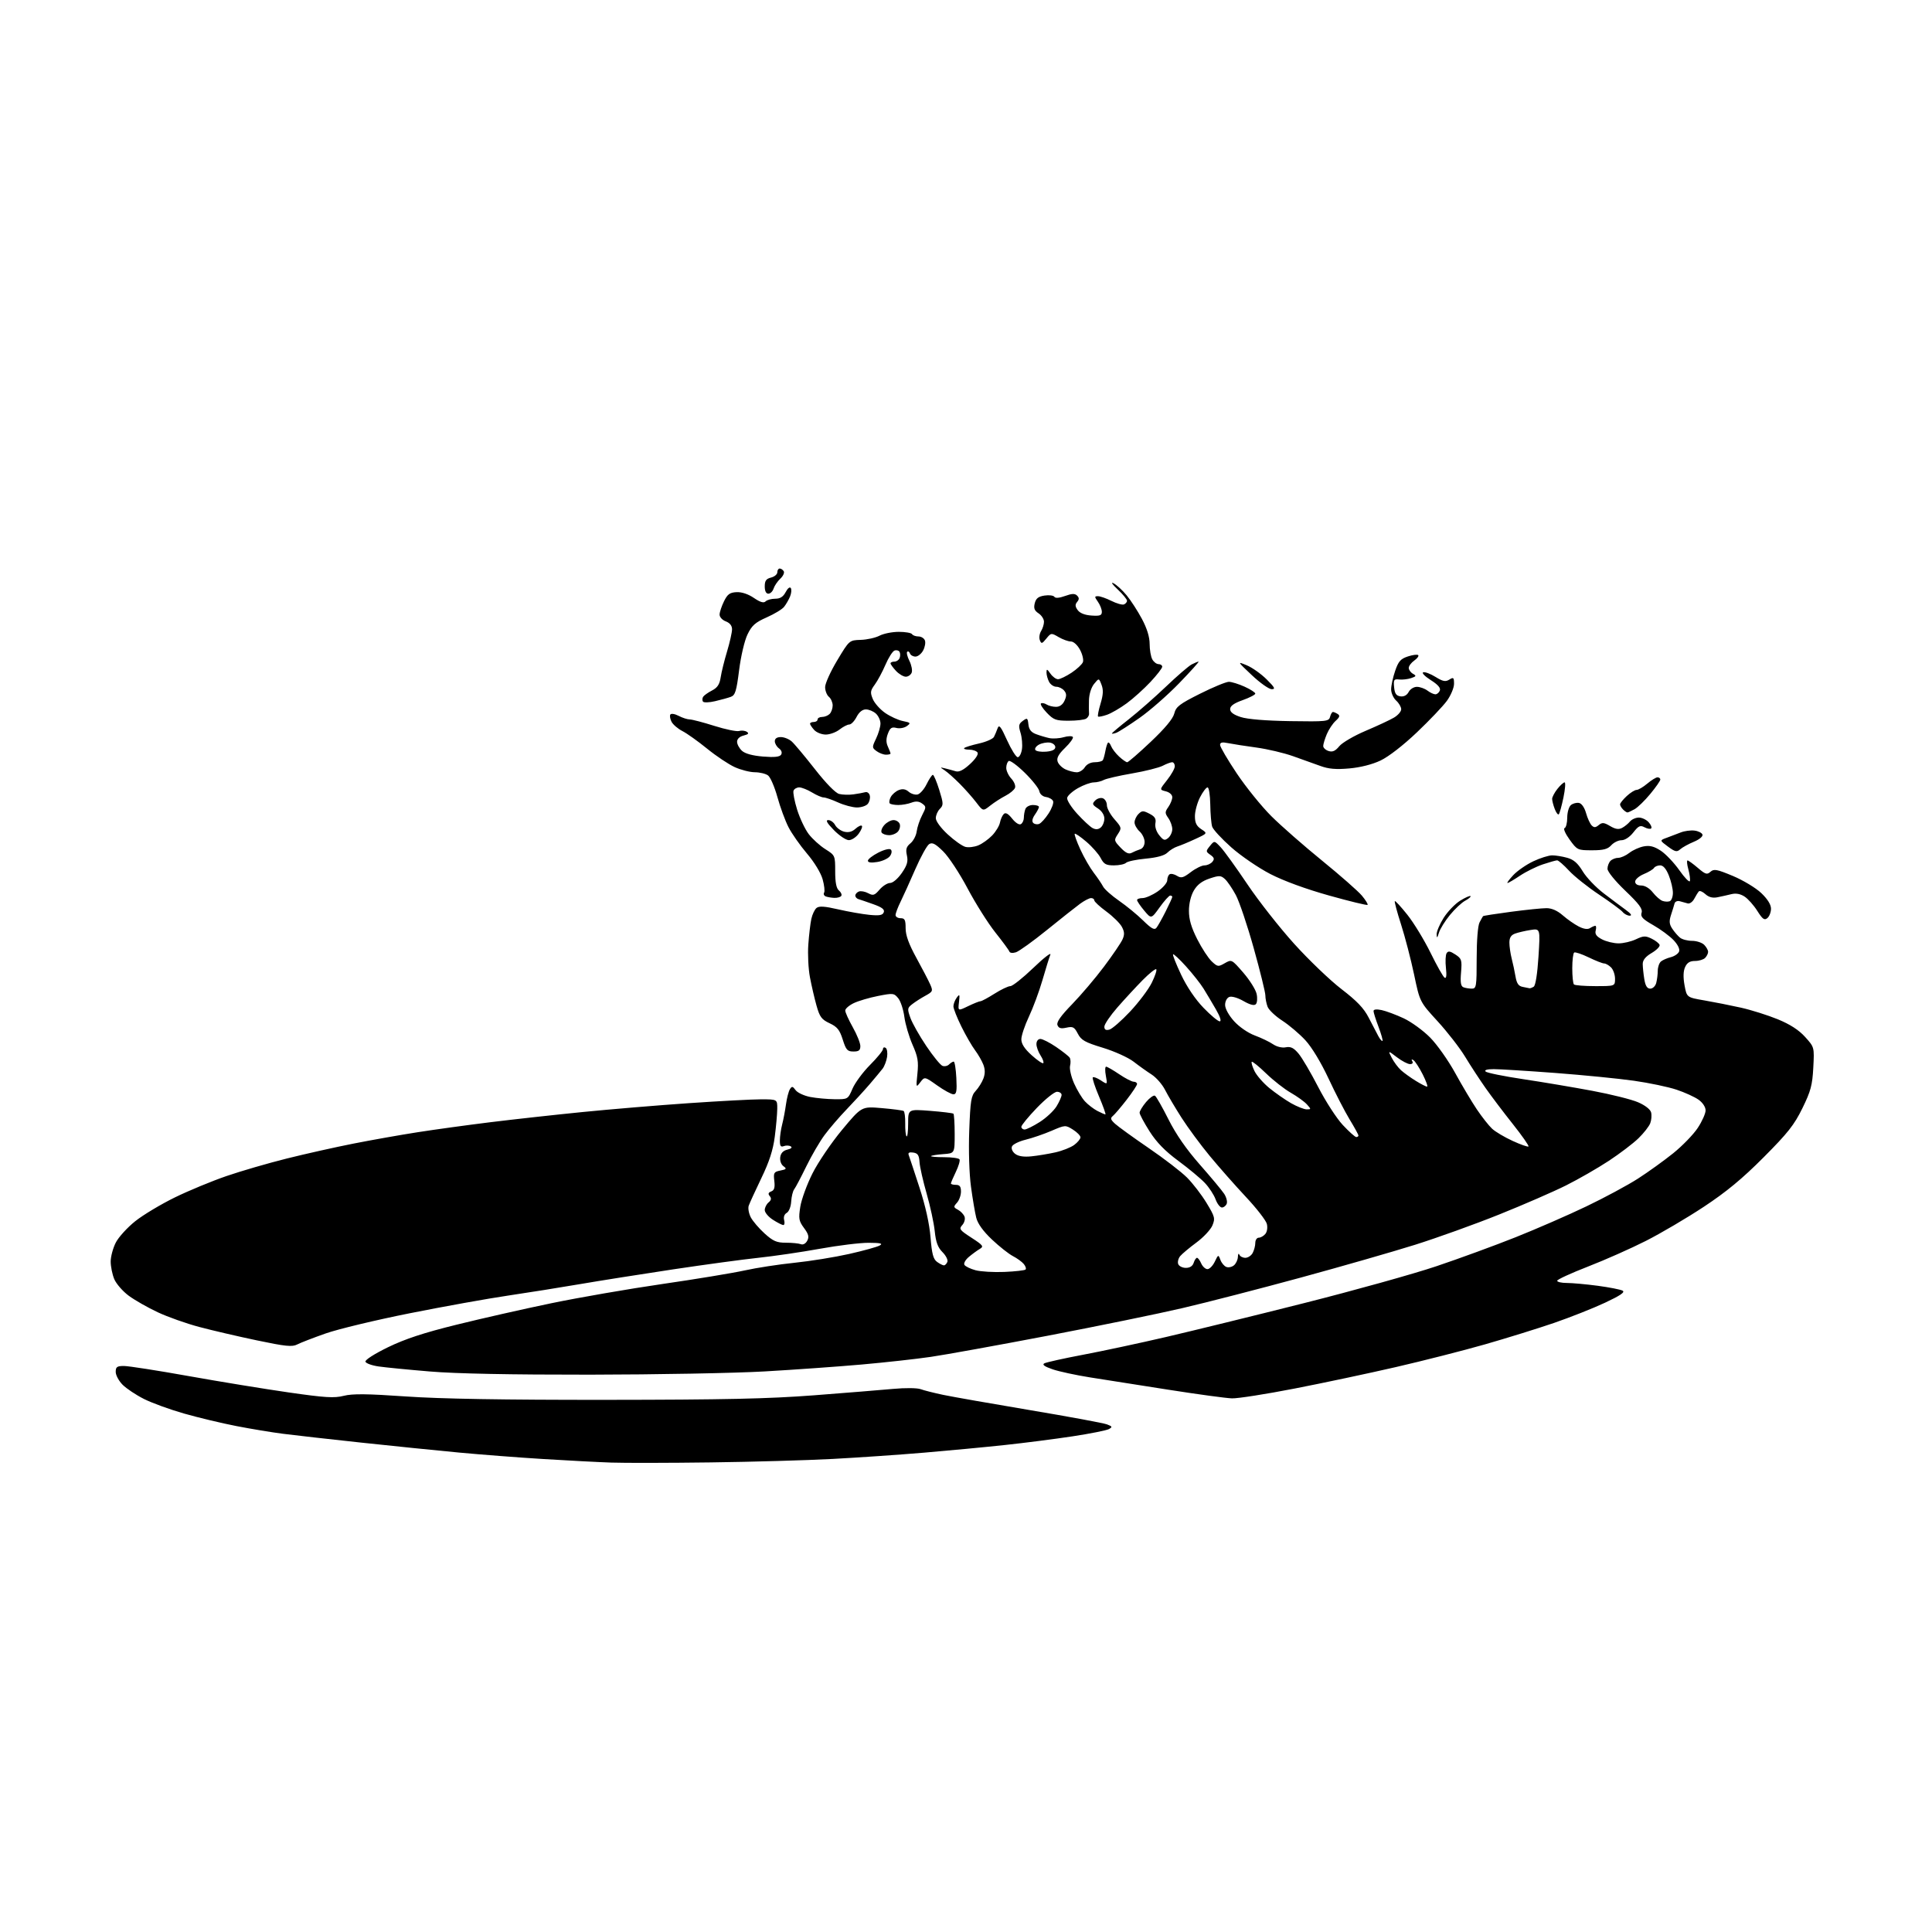 <?xml version="1.0" encoding="UTF-8" standalone="no"?>
<svg 
  version="1.1" 
  xmlns="http://www.w3.org/2000/svg" 
  xmlns:xlink="http://www.w3.org/1999/xlink" 
  xmlns:svg="http://www.w3.org/2000/svg"
  xmlns:rdf="http://www.w3.org/1999/02/22-rdf-syntax-ns#"
  xmlns:cc="http://creativecommons.org/ns#"
  xmlns:dc="http://purl.org/dc/elements/1.1/"
  viewBox="0 0 768 768"
  width="768"
  height="768"
>
<style>svg {background-color: white; }</style>"
<path stroke="none" fill="black" fill-rule="evenodd" d="M282.50,581.33C266.00,581.55 248.22,581.58 243.00,581.40C237.78,581.22 225.62,580.58 216.00,579.99C206.38,579.40 191.30,578.24 182.50,577.42C173.70,576.59 156.15,574.81 143.50,573.45C130.85,572.09 116.90,570.52 112.50,569.95C108.10,569.39 99.78,568.01 94.00,566.89C88.22,565.77 78.87,563.53 73.21,561.92C67.55,560.31 60.35,557.69 57.21,556.10C54.06,554.52 50.26,551.98 48.75,550.47C47.24,548.96 46.00,546.66 46.00,545.36C46.00,543.36 46.50,543.00 49.29,543.00C51.10,543.00 62.69,544.81 75.04,547.02C87.39,549.23 105.28,552.15 114.80,553.52C129.26,555.60 132.84,555.82 136.64,554.86C140.13,553.98 145.87,554.04 161.34,555.11C175.21,556.07 200.05,556.49 241.00,556.46C288.00,556.42 305.33,556.04 323.50,554.66C336.15,553.69 350.32,552.54 355.00,552.11C359.82,551.66 364.57,551.71 365.98,552.22C367.34,552.72 371.39,553.74 374.98,554.49C378.56,555.24 394.10,557.97 409.50,560.56C424.90,563.14 438.62,565.68 440.00,566.20C442.19,567.02 442.29,567.26 440.82,568.08C439.89,568.60 433.37,569.90 426.32,570.97C419.27,572.04 407.20,573.59 399.50,574.41C391.80,575.24 377.40,576.60 367.50,577.44C357.60,578.28 341.18,579.41 331.00,579.95C320.82,580.49 299.00,581.12 282.50,581.33zM489.73,555.87C487.40,555.80 476.05,554.25 464.50,552.44C452.95,550.63 438.92,548.42 433.33,547.54C427.73,546.65 421.03,545.21 418.45,544.33C415.24,543.23 414.18,542.48 415.12,541.96C415.88,541.53 422.80,540.00 430.50,538.54C438.20,537.09 453.05,533.91 463.50,531.48C473.95,529.05 498.70,522.98 518.50,517.98C538.30,512.98 561.92,506.40 570.98,503.35C580.05,500.30 594.23,495.11 602.48,491.82C610.74,488.53 623.41,483.01 630.64,479.54C637.86,476.08 647.09,471.11 651.14,468.50C655.19,465.90 661.47,461.37 665.11,458.45C668.74,455.53 673.13,451.01 674.86,448.40C676.59,445.79 678.00,442.64 678.00,441.40C678.00,440.06 676.85,438.32 675.21,437.15C673.68,436.06 669.74,434.26 666.46,433.17C663.18,432.07 655.55,430.47 649.50,429.61C643.45,428.75 629.40,427.36 618.28,426.52C607.16,425.69 596.16,425.00 593.83,425.00C591.16,425.00 589.95,425.35 590.55,425.95C591.07,426.47 597.80,427.84 605.50,428.99C613.20,430.14 625.57,432.23 632.99,433.62C640.41,435.01 648.58,437.05 651.14,438.16C653.94,439.36 656.02,440.98 656.34,442.19C656.63,443.30 656.48,445.24 656.00,446.49C655.53,447.75 653.42,450.44 651.32,452.48C649.22,454.53 643.90,458.57 639.50,461.47C635.10,464.36 627.45,468.76 622.50,471.23C617.55,473.71 605.62,478.90 596.00,482.76C586.38,486.63 571.30,492.05 562.50,494.82C553.70,497.58 533.23,503.46 517.00,507.88C500.77,512.30 479.62,517.76 470.00,520.00C460.38,522.25 436.30,527.18 416.49,530.97C396.69,534.75 375.77,538.54 369.99,539.38C364.22,540.23 351.85,541.59 342.50,542.42C333.15,543.25 315.82,544.48 304.00,545.16C292.18,545.84 260.90,546.42 234.50,546.45C203.14,546.48 181.10,546.05 170.94,545.19C162.38,544.48 153.19,543.58 150.52,543.19C147.85,542.81 145.49,541.96 145.27,541.30C145.04,540.61 148.80,538.20 154.21,535.56C161.03,532.25 168.39,529.82 181.52,526.58C191.41,524.13 208.38,520.29 219.24,518.04C230.10,515.79 249.90,512.36 263.24,510.42C276.58,508.49 291.32,506.05 296.00,505.02C300.68,503.98 309.60,502.61 315.84,501.97C322.07,501.33 331.86,499.75 337.58,498.46C343.30,497.17 348.78,495.65 349.74,495.08C351.08,494.31 350.02,494.05 345.32,494.03C341.92,494.01 333.14,495.09 325.82,496.42C318.49,497.75 307.55,499.35 301.50,499.99C295.45,500.63 280.19,502.70 267.59,504.59C254.99,506.49 238.34,509.12 230.59,510.45C222.84,511.78 209.97,513.83 202.00,515.01C194.03,516.18 176.45,519.34 162.95,522.03C149.44,524.72 134.37,528.34 129.45,530.07C124.53,531.80 119.43,533.77 118.13,534.45C116.15,535.48 113.51,535.21 102.13,532.82C94.63,531.25 84.32,528.85 79.22,527.49C74.11,526.14 66.69,523.51 62.72,521.65C58.75,519.79 53.55,516.83 51.17,515.07C48.79,513.31 46.21,510.34 45.42,508.47C44.64,506.60 44.00,503.46 44.00,501.49C44.00,499.53 44.91,496.14 46.02,493.96C47.13,491.78 50.62,487.95 53.77,485.44C56.92,482.93 64.00,478.69 69.50,476.00C75.00,473.31 84.21,469.50 89.97,467.52C95.72,465.54 106.52,462.40 113.97,460.54C121.41,458.68 133.35,456.01 140.50,454.60C147.65,453.19 159.12,451.15 166.00,450.08C172.88,449.00 185.93,447.21 195.00,446.09C204.07,444.97 220.50,443.16 231.50,442.06C242.50,440.96 261.52,439.37 273.77,438.53C286.02,437.69 298.96,437.00 302.52,437.00C309.00,437.00 309.00,437.00 308.97,440.75C308.95,442.81 308.51,447.83 307.98,451.89C307.29,457.21 305.79,461.83 302.62,468.39C300.21,473.40 297.96,478.32 297.62,479.31C297.29,480.31 297.66,482.37 298.44,483.89C299.23,485.41 301.70,488.30 303.94,490.33C307.33,493.39 308.74,494.00 312.42,494.00C314.85,494.00 317.51,494.26 318.34,494.58C319.23,494.92 320.27,494.37 320.88,493.22C321.70,491.70 321.43,490.61 319.61,488.15C317.56,485.37 317.39,484.42 318.12,479.76C318.57,476.87 320.74,470.90 322.95,466.50C325.15,462.10 330.45,454.29 334.72,449.15C342.50,439.80 342.50,439.80 350.49,440.49C354.89,440.87 358.81,441.38 359.20,441.63C359.60,441.87 359.88,444.10 359.84,446.58C359.79,449.05 360.03,451.36 360.37,451.71C360.72,452.05 361.00,449.76 361.00,446.61C361.00,440.90 361.00,440.90 369.75,441.58C374.56,441.96 378.73,442.47 379.00,442.71C379.27,442.96 379.50,446.61 379.50,450.81C379.50,458.46 379.50,458.46 375.03,458.78C372.58,458.96 370.36,459.30 370.12,459.55C369.87,459.80 372.19,460.00 375.27,460.00C378.36,460.00 381.12,460.39 381.42,460.86C381.71,461.34 381.06,463.57 379.97,465.82C378.89,468.06 378.00,470.15 378.00,470.45C378.00,470.75 378.90,471.00 380.00,471.00C381.50,471.00 382.00,471.67 382.00,473.67C382.00,475.14 381.29,477.13 380.42,478.09C378.96,479.70 379.00,479.93 380.80,480.89C381.88,481.47 383.05,482.70 383.41,483.62C383.76,484.54 383.37,486.04 382.52,486.98C381.13,488.52 381.44,488.95 386.18,492.02C390.77,494.99 391.15,495.49 389.53,496.44C388.53,497.02 386.58,498.44 385.20,499.59C383.79,500.75 382.99,502.18 383.38,502.81C383.77,503.43 385.75,504.39 387.79,504.94C389.83,505.49 395.00,505.79 399.28,505.61C403.55,505.43 407.33,505.00 407.67,504.66C408.01,504.33 407.69,503.33 406.97,502.46C406.24,501.58 404.29,500.17 402.63,499.31C400.97,498.45 397.23,495.49 394.31,492.73C390.84,489.45 388.68,486.46 388.08,484.10C387.58,482.12 386.63,476.55 385.98,471.72C385.28,466.56 384.99,457.36 385.29,449.39C385.73,437.56 386.05,435.57 387.83,433.67C388.95,432.48 390.34,430.26 390.91,428.75C391.63,426.84 391.63,425.16 390.91,423.25C390.33,421.74 388.85,419.16 387.61,417.50C386.37,415.85 383.92,411.62 382.18,408.09C380.43,404.56 379.00,400.94 379.00,400.03C379.00,399.12 379.59,397.58 380.31,396.59C381.47,395.01 381.57,395.22 381.21,398.36C380.79,401.92 380.79,401.92 384.85,399.96C387.08,398.88 389.29,398.00 389.76,398.00C390.22,398.00 392.74,396.65 395.34,395.00C397.94,393.35 400.78,392.00 401.64,392.00C402.51,392.00 406.61,388.74 410.77,384.75C414.92,380.76 417.96,378.40 417.53,379.50C417.09,380.60 415.68,385.15 414.39,389.61C413.10,394.08 410.68,400.60 409.02,404.11C407.36,407.63 406.00,411.69 406.00,413.13C406.00,414.95 407.27,416.92 410.09,419.46C412.34,421.49 414.42,422.91 414.72,422.61C415.02,422.31 414.53,420.94 413.64,419.57C412.74,418.19 412.00,416.15 412.00,415.04C412.00,413.85 412.66,413.00 413.57,413.00C414.43,413.00 417.25,414.43 419.82,416.18C422.39,417.94 424.82,419.84 425.21,420.43C425.60,421.01 425.67,422.46 425.37,423.65C425.07,424.85 425.79,427.99 426.96,430.65C428.14,433.30 430.09,436.54 431.30,437.83C432.51,439.13 434.72,440.82 436.20,441.60C437.69,442.37 439.13,443.00 439.41,443.00C439.68,443.00 438.55,439.80 436.89,435.90C435.23,431.99 434.11,428.56 434.40,428.26C434.70,427.97 436.14,428.51 437.60,429.47C440.26,431.22 440.26,431.22 439.59,427.61C439.21,425.62 439.27,424.01 439.70,424.02C440.14,424.03 442.48,425.38 444.90,427.02C447.32,428.66 449.91,430.00 450.65,430.00C451.39,430.00 452.00,430.41 452.00,430.91C452.00,431.41 450.14,434.22 447.87,437.16C445.59,440.10 443.13,442.99 442.39,443.60C441.29,444.49 441.45,445.06 443.27,446.73C444.50,447.85 450.50,452.19 456.60,456.36C462.71,460.53 469.57,465.81 471.85,468.09C474.13,470.37 477.62,474.90 479.60,478.16C482.93,483.64 483.11,484.33 481.95,487.13C481.25,488.80 478.40,491.86 475.59,493.93C472.79,496.00 469.89,498.43 469.14,499.33C468.39,500.24 468.04,501.66 468.36,502.49C468.68,503.32 470.05,504.00 471.40,504.00C472.99,504.00 474.09,503.29 474.50,502.00C474.85,500.90 475.45,500.00 475.83,500.00C476.21,500.00 476.97,501.01 477.51,502.25C478.06,503.49 479.17,504.50 479.99,504.50C480.80,504.50 482.11,503.17 482.89,501.55C484.28,498.65 484.32,498.64 485.13,500.82C485.58,502.04 486.64,503.31 487.49,503.63C488.33,503.96 489.69,503.67 490.51,502.99C491.33,502.31 492.04,500.80 492.08,499.63C492.12,498.46 492.38,498.06 492.66,498.75C492.94,499.44 494.01,500.00 495.05,500.00C496.08,500.00 497.40,499.13 497.96,498.07C498.53,497.00 499.00,495.20 499.00,494.07C499.00,492.93 499.62,492.00 500.38,492.00C501.14,492.00 502.31,491.33 502.99,490.51C503.70,489.66 503.95,487.95 503.59,486.52C503.25,485.14 499.49,480.30 495.23,475.76C490.98,471.22 484.53,463.90 480.89,459.50C477.25,455.10 472.22,448.28 469.71,444.36C467.20,440.43 464.23,435.42 463.12,433.23C462.00,431.04 459.60,428.30 457.79,427.14C455.98,425.98 452.76,423.69 450.64,422.04C448.51,420.39 443.02,417.91 438.40,416.50C431.28,414.33 429.79,413.49 428.45,410.90C427.08,408.26 426.50,407.95 423.94,408.51C421.72,409.00 420.84,408.75 420.36,407.50C419.91,406.32 421.63,403.87 426.20,399.17C429.76,395.50 435.46,388.79 438.86,384.25C442.26,379.71 445.56,374.87 446.19,373.49C447.08,371.54 447.02,370.41 445.96,368.43C445.21,367.02 442.43,364.29 439.80,362.35C437.16,360.41 435.00,358.42 435.00,357.91C435.00,357.41 434.42,357.00 433.72,357.00C433.02,357.00 431.06,358.01 429.36,359.25C427.67,360.49 421.74,365.17 416.19,369.67C410.65,374.16 405.09,378.15 403.85,378.55C402.56,378.96 401.44,378.83 401.25,378.26C401.07,377.71 398.55,374.29 395.66,370.66C392.77,367.03 387.81,359.16 384.63,353.17C381.46,347.17 377.08,340.53 374.90,338.41C371.81,335.38 370.60,334.76 369.35,335.55C368.47,336.11 365.99,340.60 363.84,345.53C361.70,350.46 359.05,356.30 357.97,358.50C356.88,360.70 356.00,363.06 356.00,363.75C356.00,364.44 356.90,365.00 358.00,365.00C359.67,365.00 360.00,365.67 360.00,368.99C360.00,371.80 361.26,375.27 364.26,380.74C366.60,385.01 369.08,389.76 369.76,391.30C370.93,393.93 370.81,394.19 367.89,395.80C366.18,396.73 363.82,398.24 362.65,399.15C360.66,400.70 360.62,401.05 361.91,404.65C362.67,406.77 365.51,411.79 368.22,415.81C370.92,419.83 373.81,423.37 374.64,423.69C375.46,424.01 376.64,423.76 377.27,423.13C377.89,422.51 378.72,422.00 379.11,422.00C379.51,422.00 379.98,424.93 380.16,428.50C380.44,433.77 380.21,435.00 379.00,435.00C378.17,435.00 375.26,433.41 372.53,431.47C367.56,427.94 367.56,427.94 365.83,430.22C364.14,432.45 364.12,432.36 364.69,426.76C365.18,421.96 364.86,420.06 362.73,415.26C361.34,412.09 359.88,407.13 359.50,404.24C359.12,401.35 358.03,398.02 357.07,396.83C355.40,394.78 355.03,394.73 349.04,395.91C345.58,396.59 341.24,397.87 339.38,398.76C337.52,399.65 336.00,400.97 336.00,401.70C336.00,402.43 337.35,405.42 339.00,408.35C340.65,411.27 342.00,414.64 342.00,415.83C342.00,417.53 341.41,418.00 339.25,417.99C336.85,417.99 336.31,417.39 335.00,413.24C333.78,409.38 332.81,408.18 329.78,406.76C326.60,405.27 325.84,404.25 324.58,399.76C323.77,396.87 322.59,391.78 321.96,388.45C321.33,385.13 321.04,379.28 321.32,375.45C321.59,371.63 322.13,367.05 322.52,365.28C322.90,363.51 323.83,361.56 324.57,360.94C325.59,360.10 327.76,360.23 333.22,361.49C337.22,362.41 342.80,363.39 345.61,363.67C349.59,364.06 350.85,363.83 351.31,362.65C351.73,361.53 350.64,360.68 347.19,359.45C344.61,358.53 341.94,357.62 341.25,357.42C340.56,357.22 340.00,356.58 340.00,356.00C340.00,355.42 340.64,354.69 341.42,354.39C342.20,354.09 343.86,354.39 345.11,355.06C347.09,356.12 347.65,355.95 349.64,353.63C350.88,352.19 352.76,351.00 353.82,351.00C354.91,351.00 356.89,349.32 358.46,347.06C360.61,343.96 361.04,342.47 360.51,340.04C359.97,337.61 360.27,336.59 361.92,335.23C363.07,334.28 364.19,332.15 364.40,330.50C364.61,328.85 365.57,325.97 366.54,324.10C368.22,320.85 368.22,320.63 366.55,319.41C365.32,318.51 364.05,318.41 362.33,319.06C360.98,319.58 358.62,320.00 357.10,320.00C355.58,320.00 354.05,319.72 353.70,319.37C353.35,319.02 353.53,317.87 354.10,316.81C354.67,315.75 356.11,314.51 357.32,314.05C358.81,313.48 360.03,313.69 361.18,314.70C362.10,315.51 363.67,316.02 364.68,315.84C365.68,315.65 367.32,313.81 368.33,311.75C369.34,309.69 370.47,308.00 370.83,308.01C371.20,308.01 372.34,310.70 373.36,313.97C375.06,319.44 375.08,320.06 373.61,321.54C372.72,322.42 372.00,324.08 372.00,325.23C372.00,326.44 374.00,329.16 376.75,331.69C379.36,334.10 382.52,336.33 383.77,336.65C385.02,336.97 387.33,336.69 388.90,336.04C390.48,335.39 392.95,333.61 394.41,332.10C395.86,330.58 397.25,328.28 397.50,326.99C397.75,325.70 398.43,324.17 399.01,323.59C399.74,322.86 400.75,323.41 402.36,325.43C403.71,327.12 405.15,328.02 405.83,327.60C406.48,327.21 407.00,326.05 407.00,325.02C407.00,324.00 407.27,322.45 407.61,321.58C407.94,320.71 409.29,320.00 410.61,320.00C411.92,320.00 413.00,320.35 413.00,320.78C413.00,321.21 412.27,322.59 411.38,323.86C410.37,325.32 410.12,326.52 410.72,327.12C411.24,327.64 412.30,327.82 413.08,327.51C413.86,327.21 415.54,325.35 416.82,323.38C418.10,321.42 418.91,319.21 418.63,318.48C418.35,317.75 417.09,317.01 415.82,316.83C414.46,316.63 413.37,315.68 413.15,314.50C412.95,313.40 410.35,310.11 407.38,307.20C404.41,304.28 401.53,302.17 400.99,302.51C400.45,302.84 400.00,304.07 400.00,305.24C400.00,306.41 400.91,308.34 402.03,309.53C403.14,310.72 403.80,312.36 403.48,313.18C403.17,314.00 401.47,315.41 399.71,316.32C397.94,317.23 395.21,318.99 393.63,320.24C390.77,322.50 390.77,322.50 388.13,319.04C386.69,317.14 383.70,313.76 381.50,311.54C379.29,309.32 376.59,306.92 375.50,306.21C373.57,304.96 373.58,304.93 375.75,305.46C376.99,305.76 378.86,306.27 379.91,306.59C381.23,307.00 382.99,306.12 385.57,303.75C387.77,301.74 389.02,299.84 388.60,299.16C388.20,298.52 386.71,298.00 385.27,298.00C383.84,298.00 382.95,297.71 383.30,297.36C383.65,297.01 386.28,296.20 389.15,295.55C392.01,294.91 394.69,293.73 395.11,292.94C395.52,292.15 396.17,290.60 396.56,289.50C397.14,287.88 397.85,288.77 400.32,294.25C402.00,297.96 403.91,301.00 404.57,301.00C405.23,301.00 405.98,299.57 406.24,297.82C406.50,296.08 406.24,293.15 405.68,291.31C404.81,288.46 404.94,287.77 406.58,286.56C408.35,285.25 408.52,285.37 408.81,287.97C409.02,289.98 409.89,291.10 411.81,291.82C413.29,292.38 415.66,293.09 417.08,293.40C418.51,293.70 421.09,293.55 422.82,293.05C424.55,292.55 426.20,292.52 426.48,292.97C426.76,293.42 425.37,295.36 423.39,297.28C420.78,299.81 419.96,301.31 420.42,302.73C420.76,303.81 422.18,305.21 423.57,305.85C424.96,306.48 426.97,307.00 428.04,307.00C429.11,307.00 430.55,306.10 431.23,305.00C431.98,303.80 433.56,303.00 435.18,303.00C436.67,303.00 438.11,302.63 438.39,302.18C438.67,301.73 439.12,300.10 439.40,298.56C439.68,297.02 440.15,295.52 440.43,295.23C440.72,294.95 441.28,295.56 441.67,296.58C442.07,297.61 443.49,299.48 444.84,300.73C446.19,301.98 447.65,303.00 448.08,303.00C448.51,303.00 452.72,299.35 457.43,294.89C463.11,289.52 466.27,285.72 466.79,283.64C467.48,280.92 468.83,279.87 477.04,275.76C482.24,273.15 487.40,271.03 488.50,271.03C489.60,271.04 492.41,271.91 494.75,272.97C497.09,274.03 499.00,275.27 499.00,275.72C499.00,276.16 496.75,277.33 494.00,278.31C490.51,279.55 489.00,280.63 489.00,281.88C489.00,283.12 490.33,284.11 493.25,285.05C495.92,285.91 503.22,286.51 512.86,286.66C527.34,286.88 528.24,286.78 528.72,284.95C529.00,283.88 529.52,283.01 529.87,283.02C530.21,283.02 531.07,283.39 531.77,283.84C532.74,284.45 532.54,285.10 530.94,286.55C529.78,287.60 528.20,289.99 527.42,291.85C526.64,293.72 526.00,295.83 526.00,296.55C526.00,297.28 526.96,298.17 528.13,298.54C529.70,299.04 530.81,298.55 532.38,296.64C533.54,295.22 538.26,292.47 542.86,290.52C547.46,288.57 552.53,286.21 554.11,285.27C555.70,284.34 557.00,282.84 557.00,281.94C557.00,281.04 556.10,279.50 555.00,278.50C553.90,277.50 553.00,275.49 553.00,274.02C553.00,272.56 553.71,269.27 554.58,266.73C555.88,262.90 556.75,261.91 559.64,260.95C561.56,260.32 563.41,260.08 563.76,260.42C564.10,260.77 563.39,261.74 562.19,262.58C560.99,263.42 560.00,264.74 560.00,265.51C560.00,266.27 560.75,267.32 561.66,267.83C563.11,268.64 563.01,268.87 560.91,269.57C559.59,270.01 557.46,270.25 556.18,270.11C554.11,269.87 553.90,270.20 554.18,273.17C554.42,275.71 555.02,276.57 556.68,276.81C558.08,277.01 559.26,276.38 559.97,275.06C560.58,273.91 562.05,273.01 563.29,273.03C564.50,273.05 566.37,273.72 567.44,274.53C568.51,275.34 569.92,276.00 570.58,276.00C571.25,276.00 572.05,275.32 572.36,274.49C572.75,273.48 571.57,272.12 568.72,270.33C566.41,268.86 565.07,267.48 565.75,267.25C566.44,267.02 568.63,267.84 570.63,269.08C573.58,270.90 574.60,271.10 576.13,270.15C577.79,269.11 578.00,269.30 578.00,271.84C578.00,273.41 576.72,276.45 575.16,278.60C573.60,280.74 568.22,286.39 563.21,291.15C557.83,296.27 551.94,300.83 548.80,302.31C545.53,303.87 540.79,305.07 536.40,305.46C531.10,305.93 528.18,305.69 524.90,304.49C522.48,303.61 517.55,301.84 513.94,300.57C510.33,299.29 503.80,297.76 499.44,297.16C495.07,296.57 490.04,295.78 488.25,295.42C485.83,294.92 485.00,295.10 485.00,296.13C485.00,296.89 487.99,301.99 491.64,307.45C495.30,312.91 501.48,320.56 505.39,324.45C509.30,328.34 518.38,336.29 525.56,342.13C532.74,347.97 539.84,354.21 541.35,356.00C542.85,357.79 543.88,359.45 543.63,359.70C543.39,359.95 536.51,358.28 528.34,355.99C519.12,353.41 510.27,350.17 504.98,347.44C500.30,345.02 493.32,340.26 489.48,336.86C485.64,333.46 482.21,329.74 481.85,328.59C481.49,327.44 481.15,323.46 481.10,319.75C481.04,316.04 480.56,313.00 480.02,313.00C479.48,313.00 478.13,314.78 477.02,316.96C475.91,319.14 475.00,322.50 475.00,324.44C475.00,327.09 475.62,328.36 477.52,329.61C480.04,331.26 480.04,331.26 475.17,333.51C472.49,334.76 469.28,336.09 468.05,336.48C466.81,336.88 465.02,337.98 464.06,338.94C462.92,340.08 459.97,340.90 455.48,341.32C451.72,341.67 448.18,342.42 447.62,342.98C447.06,343.54 444.90,344.00 442.83,344.00C439.67,344.00 438.80,343.52 437.55,341.10C436.73,339.51 434.16,336.58 431.85,334.61C429.54,332.63 427.46,331.21 427.22,331.44C426.99,331.68 427.98,334.47 429.44,337.64C430.89,340.82 433.30,345.00 434.79,346.94C436.28,348.88 437.95,351.35 438.50,352.42C439.05,353.49 441.91,356.04 444.86,358.08C447.80,360.12 452.12,363.66 454.44,365.95C457.75,369.19 458.90,369.81 459.72,368.80C460.29,368.08 461.94,365.15 463.38,362.28C464.82,359.41 466.00,356.83 466.00,356.53C466.00,356.24 465.63,356.00 465.17,356.00C464.71,356.00 462.83,358.10 460.99,360.66C457.64,365.33 457.64,365.33 454.82,361.95C453.27,360.10 452.00,358.22 452.00,357.79C452.00,357.35 452.99,357.00 454.20,357.00C455.40,357.00 458.10,355.81 460.20,354.36C462.29,352.91 464.00,350.92 464.00,349.92C464.00,348.93 464.43,347.85 464.96,347.53C465.49,347.20 466.80,347.48 467.87,348.15C469.53,349.19 470.36,348.96 473.35,346.69C475.28,345.21 477.74,344.00 478.81,344.00C479.88,344.00 481.28,343.37 481.93,342.59C482.85,341.48 482.68,340.89 481.15,339.82C479.29,338.51 479.28,338.37 480.97,336.28C482.73,334.11 482.73,334.11 485.26,336.81C486.65,338.29 491.41,344.90 495.85,351.50C500.28,358.10 508.66,368.76 514.46,375.18C520.26,381.60 528.72,389.70 533.25,393.18C539.39,397.89 542.15,400.78 544.06,404.50C545.47,407.25 547.19,410.55 547.89,411.84C548.59,413.12 549.34,413.99 549.56,413.78C549.77,413.56 549.06,411.04 547.98,408.18C546.89,405.32 546.00,402.50 546.00,401.91C546.00,401.23 547.18,401.09 549.25,401.53C551.04,401.92 554.98,403.39 558.00,404.80C561.02,406.22 565.75,409.65 568.50,412.44C571.25,415.22 575.72,421.55 578.44,426.50C581.15,431.45 585.04,437.98 587.07,441.00C589.11,444.02 591.84,447.49 593.14,448.69C594.44,449.90 598.12,452.08 601.32,453.54C604.51,455.01 607.34,455.99 607.60,455.74C607.86,455.48 605.07,451.49 601.41,446.88C597.74,442.27 592.85,435.80 590.53,432.50C588.21,429.20 584.55,423.61 582.41,420.07C580.26,416.53 575.33,410.18 571.45,405.95C564.40,398.26 564.40,398.26 562.12,387.38C560.86,381.40 558.54,372.47 556.96,367.54C555.37,362.62 554.25,358.42 554.46,358.21C554.67,358.00 556.92,360.46 559.47,363.66C562.02,366.87 566.16,373.66 568.66,378.75C571.16,383.84 573.67,388.30 574.25,388.65C574.94,389.08 575.12,387.78 574.78,384.74C574.50,382.24 574.62,379.62 575.05,378.92C575.66,377.94 576.43,378.05 578.53,379.43C581.02,381.06 581.20,381.61 580.79,386.56C580.45,390.56 580.70,392.05 581.75,392.46C582.53,392.76 584.03,393.00 585.08,393.00C586.87,393.00 587.00,392.16 587.00,380.93C587.00,373.88 587.47,367.96 588.14,366.68C588.76,365.48 589.39,364.36 589.53,364.19C589.67,364.02 594.67,363.24 600.64,362.45C606.61,361.66 612.95,361.01 614.72,361.01C616.83,361.00 619.06,361.98 621.22,363.86C623.02,365.44 625.88,367.43 627.56,368.29C629.55,369.31 631.12,369.54 632.06,368.94C632.85,368.44 633.80,368.02 634.16,368.02C634.52,368.01 634.59,368.87 634.31,369.92C633.94,371.33 634.64,372.28 636.85,373.42C638.53,374.29 641.48,375.00 643.42,375.00C645.35,375.00 648.46,374.27 650.33,373.38C653.27,371.98 654.10,371.94 656.54,373.13C658.09,373.88 659.52,375.01 659.72,375.63C659.92,376.25 658.49,377.69 656.54,378.84C654.12,380.27 653.00,381.65 653.01,383.22C653.02,384.47 653.30,387.19 653.64,389.25C654.08,391.92 654.77,393.00 656.01,393.00C656.99,393.00 658.04,392.00 658.37,390.75C658.70,389.51 658.98,387.32 658.99,385.87C658.99,384.43 659.57,382.78 660.26,382.20C660.95,381.63 662.71,380.86 664.18,380.49C665.65,380.12 667.13,379.11 667.46,378.25C667.83,377.29 666.97,375.52 665.28,373.73C663.75,372.11 660.12,369.43 657.22,367.78C652.95,365.35 652.06,364.40 652.56,362.82C653.04,361.30 651.57,359.32 646.09,354.09C642.03,350.21 639.00,346.48 639.00,345.36C639.00,344.28 639.54,342.86 640.20,342.20C640.86,341.54 642.25,341.00 643.29,341.00C644.33,341.00 646.31,340.11 647.69,339.03C649.07,337.94 651.65,336.78 653.42,336.45C655.81,336.00 657.54,336.44 660.18,338.17C662.14,339.45 665.46,342.95 667.56,345.93C669.66,348.92 671.55,350.86 671.75,350.24C671.96,349.63 671.68,347.52 671.14,345.56C670.60,343.60 670.46,342.02 670.83,342.04C671.20,342.06 673.05,343.40 674.94,345.02C677.94,347.59 678.58,347.78 679.94,346.55C681.30,345.33 682.47,345.54 688.86,348.21C692.90,349.90 697.96,352.95 700.11,354.99C702.63,357.39 704.00,359.58 704.00,361.22C704.00,362.62 703.35,364.29 702.56,364.95C701.38,365.93 700.66,365.42 698.56,362.10C697.16,359.87 694.88,357.31 693.50,356.41C691.83,355.32 690.08,354.99 688.25,355.44C686.74,355.82 684.24,356.37 682.71,356.68C680.82,357.06 679.28,356.66 677.95,355.46C676.87,354.48 675.70,353.97 675.34,354.32C674.99,354.68 674.17,355.99 673.52,357.23C672.87,358.48 671.70,359.33 670.92,359.13C670.14,358.92 668.72,358.53 667.76,358.26C666.80,357.99 665.86,358.38 665.66,359.14C665.47,359.89 664.83,361.93 664.26,363.69C663.44,366.19 663.55,367.37 664.76,369.19C665.60,370.46 666.99,372.06 667.84,372.75C668.69,373.44 670.84,374.00 672.62,374.00C674.40,374.00 676.56,374.71 677.43,375.57C678.29,376.44 679.00,377.70 679.00,378.37C679.00,379.05 678.46,380.14 677.80,380.80C677.14,381.46 675.33,382.00 673.78,382.00C671.76,382.00 670.64,382.69 669.86,384.42C669.12,386.03 669.05,388.45 669.63,391.66C670.52,396.48 670.52,396.48 677.51,397.68C681.35,398.34 687.88,399.63 692.00,400.55C696.12,401.47 702.74,403.56 706.70,405.18C711.62,407.21 715.06,409.43 717.57,412.21C721.24,416.27 721.24,416.27 720.81,424.42C720.44,431.38 719.81,433.75 716.48,440.54C713.23,447.18 710.67,450.42 701.04,460.08C692.57,468.58 686.25,473.80 677.29,479.72C670.57,484.16 660.22,490.25 654.29,493.26C648.35,496.27 637.99,500.87 631.25,503.48C624.51,506.10 619.00,508.63 619.00,509.12C619.00,509.60 620.73,510.00 622.84,510.00C624.95,510.00 630.47,510.50 635.09,511.11C639.72,511.73 644.17,512.60 645.00,513.05C646.09,513.65 644.18,514.96 638.00,517.86C633.33,520.05 624.23,523.65 617.79,525.87C611.35,528.08 598.98,531.92 590.29,534.41C581.61,536.89 565.66,540.95 554.85,543.44C544.04,545.93 525.92,549.78 514.58,551.98C503.24,554.19 492.06,555.94 489.73,555.87zM375.22,503.00C375.68,503.00 376.30,502.37 376.60,501.61C376.89,500.85 376.02,499.11 374.65,497.74C372.80,495.89 372.02,493.79 371.57,489.38C371.23,486.15 369.79,479.45 368.36,474.50C366.94,469.55 365.66,463.93 365.53,462.00C365.35,459.20 364.84,458.43 363.01,458.16C361.42,457.93 360.88,458.24 361.23,459.16C361.51,459.90 363.43,465.68 365.48,472.00C367.90,479.42 369.46,486.46 369.90,491.86C370.43,498.42 370.98,500.51 372.48,501.61C373.52,502.37 374.76,503.00 375.22,503.00zM311.37,486.98C310.89,486.97 309.04,486.03 307.25,484.88C305.46,483.74 304.00,482.00 304.00,481.02C304.00,480.05 304.68,478.68 305.51,477.99C306.59,477.10 306.73,476.37 305.99,475.48C305.24,474.58 305.40,474.06 306.58,473.61C307.79,473.14 308.11,472.06 307.80,469.43C307.42,466.19 307.64,465.82 310.21,465.31C312.66,464.82 312.82,464.59 311.42,463.57C310.49,462.89 309.96,461.37 310.16,459.98C310.38,458.39 311.34,457.38 312.99,457.00C314.52,456.64 315.04,456.14 314.33,455.70C313.70,455.31 312.46,455.27 311.59,455.60C310.36,456.07 310.00,455.56 310.01,453.36C310.01,451.79 310.42,448.93 310.92,447.00C311.42,445.07 312.10,441.48 312.44,439.00C312.78,436.52 313.48,433.83 313.99,433.00C314.79,431.71 315.10,431.76 316.27,433.35C317.01,434.37 319.62,435.58 322.06,436.06C324.50,436.53 328.88,436.93 331.79,436.96C337.06,437.00 337.07,436.99 338.89,432.75C339.90,430.41 343.03,426.17 345.86,423.33C348.69,420.49 351.00,417.65 351.00,417.02C351.00,416.40 351.47,416.17 352.05,416.53C352.62,416.88 352.88,418.51 352.63,420.14C352.37,421.77 351.57,423.87 350.86,424.80C350.14,425.74 347.82,428.52 345.70,431.00C343.57,433.48 339.45,437.98 336.54,441.00C333.63,444.02 329.68,448.62 327.76,451.22C325.84,453.81 322.57,459.43 320.48,463.72C318.39,468.00 316.25,472.07 315.71,472.76C315.17,473.46 314.63,475.65 314.51,477.64C314.39,479.68 313.62,481.64 312.74,482.13C311.80,482.65 311.39,483.79 311.71,485.00C312.00,486.10 311.84,486.99 311.37,486.98zM485.73,480.00C485.00,480.00 483.87,478.54 483.21,476.75C482.56,474.96 480.65,472.04 478.97,470.26C477.29,468.47 472.53,464.51 468.40,461.46C463.08,457.53 459.74,454.09 456.95,449.70C454.79,446.29 453.01,442.97 453.01,442.33C453.00,441.68 454.17,439.77 455.59,438.07C457.02,436.38 458.60,435.26 459.12,435.57C459.64,435.89 462.06,440.14 464.50,445.00C467.48,450.93 471.61,456.88 476.99,462.99C481.42,468.02 485.75,473.22 486.63,474.56C487.50,475.89 487.96,477.66 487.64,478.49C487.32,479.32 486.46,480.00 485.73,480.00zM410.00,459.66C412.48,459.41 416.75,458.70 419.50,458.09C422.25,457.48 425.62,456.15 427.00,455.14C428.38,454.12 429.50,452.75 429.50,452.10C429.50,451.45 428.15,450.07 426.50,449.03C423.53,447.17 423.45,447.17 418.00,449.51C414.98,450.81 410.33,452.41 407.67,453.06C405.02,453.71 402.58,454.92 402.26,455.76C401.92,456.64 402.49,457.89 403.59,458.71C404.85,459.65 407.03,459.97 410.00,459.66zM539.14,452.00C539.61,452.00 540.00,451.72 540.00,451.38C540.00,451.04 538.44,448.19 536.53,445.05C534.62,441.91 530.83,434.57 528.11,428.73C525.14,422.37 521.46,416.28 518.92,413.53C516.60,411.01 512.46,407.50 509.73,405.73C507.00,403.96 504.37,401.47 503.88,400.19C503.40,398.91 503.00,396.89 503.00,395.68C503.00,394.48 500.93,386.07 498.40,377.00C495.87,367.93 492.65,358.37 491.25,355.77C489.85,353.17 487.90,350.31 486.91,349.42C485.30,347.97 484.66,347.95 480.82,349.23C477.82,350.23 475.93,351.67 474.57,354.00C473.38,356.04 472.62,359.19 472.62,362.09C472.62,365.48 473.56,368.69 475.92,373.35C477.74,376.94 480.33,380.90 481.68,382.17C483.99,384.34 484.28,384.38 486.86,382.89C489.59,381.33 489.63,381.35 494.22,386.64C496.75,389.56 499.14,393.36 499.52,395.07C499.90,396.80 499.76,398.64 499.21,399.19C498.55,399.85 496.89,399.42 494.28,397.92C492.04,396.63 489.63,395.93 488.67,396.30C487.72,396.66 487.00,398.02 487.00,399.47C487.00,400.96 488.46,403.61 490.56,405.94C492.62,408.22 496.11,410.62 498.81,411.62C501.39,412.58 504.63,414.13 506.02,415.08C507.51,416.10 509.60,416.61 511.11,416.32C513.08,415.94 514.27,416.53 516.20,418.83C517.59,420.48 521.10,426.46 524.01,432.11C526.92,437.77 531.31,444.56 533.78,447.20C536.25,449.84 538.66,452.00 539.14,452.00zM407.30,449.00C408.02,449.00 410.72,447.66 413.31,446.02C415.89,444.38 418.90,441.57 420.00,439.77C421.10,437.97 421.99,435.94 422.00,435.25C422.00,434.56 421.17,434.00 420.16,434.00C419.15,434.00 415.55,436.89 412.16,440.41C408.77,443.94 406.00,447.32 406.00,447.91C406.00,448.51 406.59,449.00 407.30,449.00zM519.40,440.99C521.24,441.00 521.25,440.93 519.51,439.01C518.52,437.91 515.63,435.83 513.10,434.38C510.57,432.94 506.15,429.47 503.27,426.68C500.40,423.90 497.84,421.83 497.59,422.08C497.33,422.34 497.82,423.98 498.67,425.74C499.52,427.50 502.18,430.55 504.57,432.51C506.97,434.47 510.86,437.18 513.21,438.53C515.57,439.87 518.36,440.98 519.40,440.99zM567.27,431.97C567.69,431.99 566.91,429.78 565.54,427.07C564.16,424.36 562.51,421.82 561.86,421.42C561.13,420.96 560.96,421.12 561.40,421.85C561.83,422.54 561.47,423.00 560.49,423.00C559.60,423.00 557.26,421.77 555.29,420.27C551.71,417.54 551.71,417.54 553.25,420.52C554.10,422.16 555.75,424.37 556.92,425.43C558.10,426.49 560.73,428.39 562.78,429.65C564.82,430.91 566.85,431.95 567.27,431.97zM440.99,409.29C442.08,409.01 445.79,405.77 449.24,402.10C452.68,398.43 456.56,393.28 457.85,390.65C459.15,388.02 459.95,385.61 459.63,385.29C459.31,384.98 456.88,386.92 454.22,389.61C451.57,392.30 447.06,397.18 444.20,400.45C441.34,403.72 439.00,407.17 439.00,408.11C439.00,409.32 439.58,409.66 440.99,409.29zM484.85,406.00C485.62,406.00 485.05,404.21 483.35,401.25C481.84,398.64 479.64,394.93 478.44,393.00C477.25,391.07 474.13,387.12 471.51,384.21C468.89,381.30 466.55,379.12 466.31,379.36C466.07,379.60 467.53,383.27 469.55,387.53C471.82,392.32 475.20,397.31 478.42,400.63C481.27,403.59 484.17,406.00 484.85,406.00zM608.00,392.85C608.27,392.91 609.03,392.63 609.68,392.22C610.40,391.76 611.14,387.06 611.57,380.27C612.28,369.08 612.28,369.08 608.39,369.69C606.25,370.02 603.49,370.67 602.25,371.12C600.65,371.71 600.00,372.76 600.01,374.73C600.01,376.25 600.42,379.07 600.91,381.00C601.41,382.93 602.10,386.16 602.44,388.18C602.91,390.94 603.63,391.98 605.28,392.30C606.50,392.53 607.73,392.78 608.00,392.85zM634.17,392.00C642.00,392.00 642.00,392.00 642.00,389.07C642.00,387.46 641.29,385.44 640.43,384.57C639.56,383.71 638.33,383.00 637.68,382.99C637.03,382.99 634.26,381.90 631.52,380.57C628.79,379.25 626.20,378.38 625.77,378.64C625.35,378.90 625.00,381.72 625.00,384.89C625.00,388.07 625.30,390.97 625.67,391.33C626.03,391.70 629.86,392.00 634.17,392.00zM571.99,370.79C571.35,372.93 571.15,373.07 571.09,371.45C571.04,370.32 572.30,367.35 573.88,364.85C575.46,362.36 578.41,359.29 580.43,358.04C582.45,356.79 584.31,355.97 584.55,356.22C584.80,356.46 583.86,357.27 582.47,358.02C581.07,358.76 578.33,361.33 576.37,363.72C574.41,366.11 572.44,369.29 571.99,370.79zM647.84,364.00C646.96,364.00 645.69,363.34 645.02,362.52C644.35,361.71 640.13,358.61 635.65,355.62C631.17,352.64 625.79,348.36 623.71,346.10C621.63,343.85 619.50,342.00 618.99,342.00C618.49,342.00 615.92,342.73 613.28,343.61C610.65,344.50 606.56,346.53 604.20,348.11C601.83,349.70 599.61,351.00 599.26,351.00C598.91,351.00 599.95,349.59 601.56,347.87C603.18,346.15 606.75,343.68 609.50,342.38C612.25,341.08 615.62,340.02 617.00,340.02C618.38,340.01 621.08,340.45 623.00,340.99C625.57,341.70 627.21,343.13 629.17,346.39C630.64,348.83 634.41,352.77 637.55,355.16C640.68,357.55 644.64,360.51 646.35,361.75C648.33,363.19 648.87,364.00 647.84,364.00zM663.75,358.25C664.44,358.00 665.00,356.49 665.00,354.91C665.00,353.33 664.28,350.23 663.39,348.02C662.33,345.37 661.16,344.00 659.95,344.00C658.94,344.00 657.84,344.46 657.49,345.02C657.15,345.57 655.32,346.68 653.43,347.46C651.54,348.25 650.00,349.60 650.00,350.45C650.00,351.42 650.90,352.00 652.43,352.00C653.89,352.00 655.71,353.10 657.01,354.75C658.20,356.26 659.92,357.78 660.83,358.11C661.75,358.45 663.06,358.51 663.75,358.25zM331.69,356.92C330.49,356.88 328.93,356.61 328.24,356.34C327.55,356.06 327.26,355.38 327.60,354.84C327.94,354.29 327.67,351.89 327.00,349.50C326.29,346.98 323.70,342.72 320.81,339.33C318.08,336.12 314.77,331.40 313.45,328.84C312.13,326.27 310.14,320.87 309.03,316.84C307.91,312.80 306.24,308.94 305.31,308.25C304.38,307.56 302.02,306.99 300.06,306.98C298.10,306.97 294.51,306.05 292.08,304.95C289.64,303.84 284.69,300.54 281.08,297.60C277.46,294.66 273.05,291.52 271.28,290.62C269.51,289.72 267.58,288.07 266.98,286.97C266.39,285.86 266.16,284.55 266.47,284.05C266.79,283.54 268.23,283.76 269.77,284.56C271.27,285.35 273.26,285.99 274.20,285.99C275.13,286.00 279.54,287.15 283.99,288.56C288.44,289.96 292.85,290.87 293.79,290.58C294.73,290.29 296.11,290.43 296.85,290.89C297.84,291.51 297.51,291.91 295.60,292.39C293.99,292.79 293.00,293.73 293.00,294.86C293.00,295.87 293.88,297.48 294.95,298.46C296.21,299.60 299.17,300.40 303.31,300.74C307.90,301.11 309.95,300.89 310.52,299.97C310.99,299.20 310.65,298.22 309.65,297.49C308.74,296.82 308.00,295.54 308.00,294.64C308.00,293.58 308.84,293.00 310.39,293.00C311.70,293.00 313.66,293.79 314.73,294.75C315.81,295.71 319.95,300.66 323.94,305.75C328.34,311.38 332.13,315.25 333.59,315.61C334.92,315.95 337.47,316.02 339.25,315.77C341.04,315.52 343.15,315.14 343.94,314.91C344.74,314.68 345.56,315.30 345.77,316.30C345.99,317.29 345.62,318.75 344.96,319.55C344.30,320.35 342.35,320.99 340.63,320.98C338.91,320.97 335.54,320.07 333.14,318.98C330.74,317.89 328.17,317.00 327.41,317.00C326.66,317.00 324.57,316.10 322.77,315.00C320.97,313.91 318.70,313.01 317.72,313.00C316.74,313.00 315.71,313.59 315.44,314.31C315.16,315.02 315.81,318.41 316.87,321.84C317.94,325.26 320.01,329.64 321.48,331.57C322.96,333.50 325.92,336.19 328.08,337.55C331.97,340.01 332.00,340.07 332.00,346.39C332.00,350.81 332.46,353.13 333.49,353.99C334.31,354.67 334.73,355.63 334.43,356.11C334.13,356.60 332.90,356.96 331.69,356.92zM348.75,342.65C346.30,343.05 345.00,342.88 345.00,342.15C345.00,341.54 346.85,340.10 349.12,338.94C351.51,337.72 353.61,337.21 354.12,337.72C354.64,338.24 354.48,339.33 353.75,340.33C353.06,341.27 350.81,342.32 348.75,342.65zM449.87,339.01C450.77,338.53 452.29,337.90 453.25,337.60C454.27,337.29 455.00,336.08 455.00,334.69C455.00,333.38 454.10,331.50 453.00,330.50C451.90,329.50 451.00,327.89 451.00,326.92C451.00,325.94 451.70,324.44 452.56,323.58C453.95,322.20 454.45,322.18 456.93,323.47C459.08,324.57 459.63,325.47 459.29,327.25C459.03,328.64 459.64,330.57 460.81,332.01C462.49,334.09 463.00,334.25 464.39,333.10C465.27,332.36 466.00,330.79 466.00,329.60C466.00,328.41 465.30,326.44 464.44,325.22C463.03,323.21 463.03,322.79 464.44,320.78C465.30,319.56 466.00,317.80 466.00,316.89C466.00,315.93 464.91,314.94 463.44,314.57C460.88,313.93 460.88,313.93 463.94,310.07C465.62,307.95 467.00,305.49 467.00,304.61C467.00,303.72 466.53,303.00 465.95,303.00C465.37,303.00 463.68,303.63 462.18,304.41C460.68,305.18 455.19,306.56 449.98,307.46C444.76,308.36 439.72,309.53 438.76,310.05C437.81,310.57 436.01,311.01 434.76,311.02C433.52,311.03 430.70,312.05 428.51,313.29C426.31,314.54 424.38,316.28 424.21,317.16C424.04,318.04 425.83,320.88 428.19,323.47C430.55,326.06 433.30,328.62 434.30,329.16C435.55,329.83 436.58,329.76 437.56,328.95C438.35,328.29 439.00,326.70 439.00,325.40C439.00,323.98 437.99,322.38 436.44,321.37C434.18,319.89 434.05,319.52 435.36,318.21C436.18,317.39 437.55,317.00 438.42,317.33C439.29,317.66 440.00,318.90 440.00,320.09C440.00,321.27 441.35,323.77 443.00,325.65C445.89,328.95 445.94,329.16 444.36,331.58C442.77,333.99 442.82,334.20 445.48,336.98C447.49,339.08 448.69,339.63 449.87,339.01zM667.93,337.59C666.58,338.79 665.91,338.65 663.03,336.52C659.70,334.06 659.70,334.06 662.60,333.01C664.19,332.42 666.69,331.47 668.14,330.90C669.60,330.32 672.04,329.99 673.57,330.17C675.09,330.35 676.53,331.07 676.76,331.76C677.00,332.49 675.54,333.70 673.34,334.61C671.23,335.49 668.79,336.83 667.93,337.59zM632.85,338.00C627.14,338.00 626.95,337.91 623.95,333.77C622.26,331.44 621.36,329.38 621.94,329.19C622.52,328.99 623.00,327.13 623.00,325.04C623.00,322.94 623.65,320.71 624.45,320.04C625.25,319.38 626.70,318.99 627.67,319.18C628.73,319.38 629.86,321.01 630.48,323.22C631.05,325.25 632.06,327.46 632.72,328.12C633.65,329.05 634.27,329.02 635.52,327.98C636.88,326.86 637.59,326.92 640.05,328.37C642.18,329.63 643.46,329.82 644.81,329.10C645.83,328.56 647.25,327.41 647.95,326.55C648.66,325.70 650.25,325.00 651.47,325.00C652.69,325.00 654.44,325.82 655.35,326.83C656.26,327.84 656.72,328.95 656.37,329.30C656.02,329.64 654.83,329.45 653.73,328.86C652.03,327.95 651.35,328.26 649.29,330.89C647.84,332.74 645.94,334.00 644.58,334.00C643.33,334.00 641.50,334.90 640.50,336.00C639.08,337.56 637.42,338.00 632.85,338.00zM337.45,333.97C336.33,333.99 333.65,332.20 331.50,330.00C328.73,327.16 328.08,326.00 329.26,326.00C330.18,326.00 331.41,326.89 331.99,327.99C332.58,329.08 334.19,330.26 335.57,330.61C337.27,331.03 338.72,330.66 340.05,329.46C341.13,328.48 342.28,327.95 342.60,328.27C342.93,328.60 342.36,330.00 341.35,331.40C340.33,332.80 338.58,333.95 337.45,333.97zM353.44,332.00C352.16,332.00 350.82,331.52 350.46,330.94C350.10,330.35 350.59,329.00 351.56,327.94C352.52,326.87 354.15,326.00 355.19,326.00C356.22,326.00 357.32,326.68 357.64,327.51C357.96,328.34 357.67,329.69 356.99,330.51C356.31,331.33 354.71,332.00 353.44,332.00zM619.64,323.69C619.32,324.01 618.59,323.06 618.03,321.57C617.46,320.09 617.00,318.28 617.00,317.57C617.00,316.85 617.93,315.08 619.07,313.63C620.21,312.19 621.51,311.00 621.95,311.00C622.39,311.00 622.18,313.72 621.49,317.05C620.79,320.38 619.96,323.37 619.64,323.69zM646.95,322.96C646.65,322.98 645.86,322.46 645.20,321.80C644.54,321.14 644.00,320.22 644.00,319.75C644.00,319.29 645.19,317.80 646.65,316.45C648.10,315.10 649.87,314.00 650.57,314.00C651.27,314.00 653.18,312.88 654.82,311.50C656.45,310.12 658.29,309.00 658.89,309.00C659.50,309.00 660.00,309.40 660.00,309.89C660.00,310.38 658.21,312.95 656.02,315.59C653.84,318.24 651.03,320.97 649.77,321.67C648.52,322.36 647.25,322.95 646.95,322.96zM352.19,300.00C351.20,300.00 349.52,299.37 348.46,298.59C346.61,297.24 346.60,297.06 348.27,293.56C349.22,291.57 350.00,288.89 350.00,287.62C350.00,286.35 349.18,284.57 348.17,283.65C347.17,282.74 345.38,282.00 344.20,282.00C342.82,282.00 341.49,283.08 340.50,285.00C339.65,286.65 338.35,288.00 337.61,288.00C336.87,288.00 335.13,288.90 333.73,290.00C332.33,291.10 329.86,292.00 328.25,292.00C326.63,292.00 324.57,291.18 323.65,290.17C322.74,289.17 322.00,288.04 322.00,287.67C322.00,287.30 322.68,287.00 323.50,287.00C324.32,287.00 325.00,286.55 325.00,286.00C325.00,285.45 325.81,285.00 326.80,285.00C327.79,285.00 329.14,284.46 329.80,283.80C330.46,283.14 331.00,281.62 331.00,280.42C331.00,279.22 330.32,277.68 329.50,277.00C328.68,276.32 328.00,274.57 328.00,273.13C328.00,271.68 330.17,266.90 332.81,262.50C337.61,254.50 337.61,254.50 342.14,254.36C344.63,254.29 348.00,253.54 349.62,252.70C351.25,251.85 354.69,251.17 357.28,251.17C359.87,251.17 362.24,251.58 362.55,252.08C362.86,252.59 364.01,253.00 365.09,253.00C366.18,253.00 367.33,253.71 367.66,254.57C368.00,255.43 367.68,257.23 366.96,258.57C366.25,259.91 364.88,261.00 363.91,261.00C362.95,261.00 361.97,260.44 361.72,259.75C361.47,259.06 360.99,258.76 360.63,259.09C360.28,259.41 360.67,261.05 361.51,262.72C362.34,264.39 362.75,266.49 362.41,267.38C362.07,268.27 361.01,269.00 360.07,269.00C359.12,269.00 357.37,267.96 356.17,266.69C354.98,265.41 354.00,264.06 354.00,263.69C354.00,263.31 354.69,263.00 355.53,263.00C356.37,263.00 357.31,262.35 357.62,261.55C357.93,260.75 357.90,259.64 357.56,259.09C357.22,258.54 356.32,258.32 355.56,258.62C354.80,258.91 353.19,261.44 351.98,264.26C350.77,267.07 348.87,270.61 347.75,272.13C345.97,274.54 345.87,275.26 346.95,277.87C347.63,279.51 349.84,282.00 351.87,283.41C353.89,284.81 357.07,286.26 358.92,286.63C362.01,287.25 362.14,287.42 360.49,288.63C359.49,289.36 357.63,289.69 356.35,289.37C354.47,288.90 353.83,289.33 352.96,291.62C352.20,293.61 352.19,295.13 352.94,296.77C353.52,298.05 354.00,299.30 354.00,299.55C354.00,299.80 353.19,300.00 352.19,300.00zM415.84,298.80C418.29,298.60 419.50,298.00 419.50,297.00C419.50,296.18 418.51,295.36 417.30,295.19C416.09,295.02 414.17,295.38 413.02,295.99C411.88,296.60 411.22,297.55 411.56,298.11C411.91,298.66 413.83,298.97 415.84,298.80zM443.75,291.29C442.79,291.64 442.00,291.77 442.00,291.56C442.00,291.35 445.03,288.80 448.73,285.90C452.43,282.99 459.06,277.16 463.48,272.95C467.89,268.73 472.48,264.77 473.68,264.14C474.89,263.51 476.13,263.00 476.45,263.00C476.78,263.00 473.32,266.85 468.77,271.55C464.22,276.26 457.12,282.48 453.00,285.37C448.88,288.27 444.71,290.93 443.75,291.29zM424.82,286.50C419.74,286.50 418.83,286.17 416.09,283.30C414.41,281.54 413.39,279.88 413.82,279.61C414.25,279.35 415.25,279.55 416.05,280.05C416.85,280.56 418.52,280.98 419.77,280.98C421.23,280.99 422.45,280.11 423.17,278.53C424.03,276.64 424.00,275.70 423.02,274.53C422.33,273.69 420.93,273.00 419.91,273.00C418.90,273.00 417.60,272.13 417.04,271.07C416.47,270.00 416.00,268.33 416.00,267.34C416.00,265.81 416.22,265.87 417.56,267.78C418.41,269.00 419.77,270.00 420.58,270.00C421.38,270.00 423.80,268.84 425.95,267.42C428.09,266.00 430.13,264.10 430.47,263.21C430.81,262.32 430.30,260.11 429.32,258.30C428.29,256.38 426.76,255.00 425.68,255.00C424.65,255.00 422.47,254.21 420.82,253.25C417.90,251.54 417.80,251.55 415.93,253.85C414.21,255.96 413.95,256.02 413.35,254.47C412.98,253.52 413.21,251.90 413.84,250.88C414.48,249.86 415.00,248.18 415.00,247.14C415.00,246.10 414.03,244.60 412.84,243.81C411.19,242.72 410.84,241.78 411.33,239.81C411.82,237.85 412.77,237.11 415.24,236.74C417.03,236.47 418.78,236.70 419.13,237.24C419.53,237.86 421.07,237.74 423.38,236.91C426.12,235.92 427.28,235.88 428.16,236.76C429.03,237.63 429.03,238.26 428.17,239.29C427.31,240.33 427.37,241.12 428.41,242.54C429.28,243.74 431.26,244.52 433.89,244.69C437.25,244.92 438.00,244.65 438.00,243.21C438.00,242.24 437.30,240.44 436.44,239.22C435.03,237.20 435.03,237.00 436.48,237.00C437.36,237.00 439.75,237.84 441.79,238.86C443.83,239.88 446.06,240.52 446.75,240.28C447.44,240.03 448.00,239.37 448.00,238.80C448.00,238.23 446.31,236.19 444.25,234.26C442.14,232.29 441.45,231.25 442.67,231.87C443.87,232.49 446.21,234.64 447.87,236.66C449.54,238.68 452.27,242.91 453.95,246.06C455.95,249.81 457.00,253.22 457.00,255.96C457.00,258.25 457.47,261.00 458.04,262.07C458.60,263.13 459.73,264.00 460.54,264.00C461.34,264.00 462.00,264.47 462.00,265.04C462.00,265.62 459.89,268.34 457.32,271.09C454.74,273.84 450.51,277.66 447.90,279.57C445.30,281.48 441.76,283.54 440.03,284.14C438.31,284.74 436.71,285.05 436.49,284.82C436.26,284.59 436.71,282.27 437.50,279.67C438.55,276.17 438.65,274.22 437.88,272.22C436.84,269.50 436.84,269.50 434.92,271.86C433.78,273.26 432.95,275.91 432.88,278.36C432.82,280.64 432.83,283.03 432.91,283.67C432.99,284.32 432.48,285.22 431.78,285.67C431.07,286.13 427.95,286.50 424.82,286.50zM284.23,278.74C281.85,279.30 279.72,279.35 279.42,278.87C279.12,278.39 279.16,277.55 279.50,276.99C279.85,276.44 281.43,275.31 283.02,274.49C285.19,273.37 286.05,272.07 286.48,269.25C286.79,267.19 287.94,262.54 289.03,258.93C290.11,255.32 291.00,251.37 291.00,250.15C291.00,248.72 290.12,247.62 288.50,247.00C287.09,246.46 286.02,245.27 286.05,244.27C286.07,243.30 286.86,240.94 287.80,239.03C289.19,236.20 290.10,235.53 292.78,235.39C294.83,235.29 297.42,236.15 299.67,237.68C302.21,239.41 303.59,239.81 304.34,239.06C304.92,238.48 306.65,238.00 308.17,238.00C310.14,238.00 311.33,237.24 312.32,235.36C313.12,233.83 313.98,233.16 314.36,233.77C314.72,234.36 314.58,235.88 314.04,237.17C313.51,238.45 312.44,240.28 311.68,241.24C310.92,242.20 307.81,244.08 304.77,245.42C300.22,247.43 298.87,248.63 297.15,252.19C295.96,254.65 294.52,260.78 293.81,266.38C292.75,274.75 292.26,276.36 290.53,277.00C289.41,277.41 286.58,278.20 284.23,278.74zM505.49,273.96C504.39,273.94 500.86,271.44 497.64,268.40C491.78,262.88 491.78,262.88 495.64,264.48C497.76,265.36 501.29,267.86 503.49,270.04C506.76,273.29 507.12,273.99 505.49,273.96zM305.43,236.00C304.52,236.00 304.00,234.95 304.00,233.11C304.00,230.86 304.55,230.08 306.50,229.59C307.88,229.24 309.00,228.30 309.00,227.48C309.00,226.67 309.42,226.00 309.94,226.00C310.46,226.00 311.18,226.48 311.55,227.08C311.91,227.67 311.30,229.00 310.18,230.04C309.07,231.08 307.87,232.85 307.51,233.97C307.16,235.08 306.22,236.00 305.43,236.00z" />

</svg>
